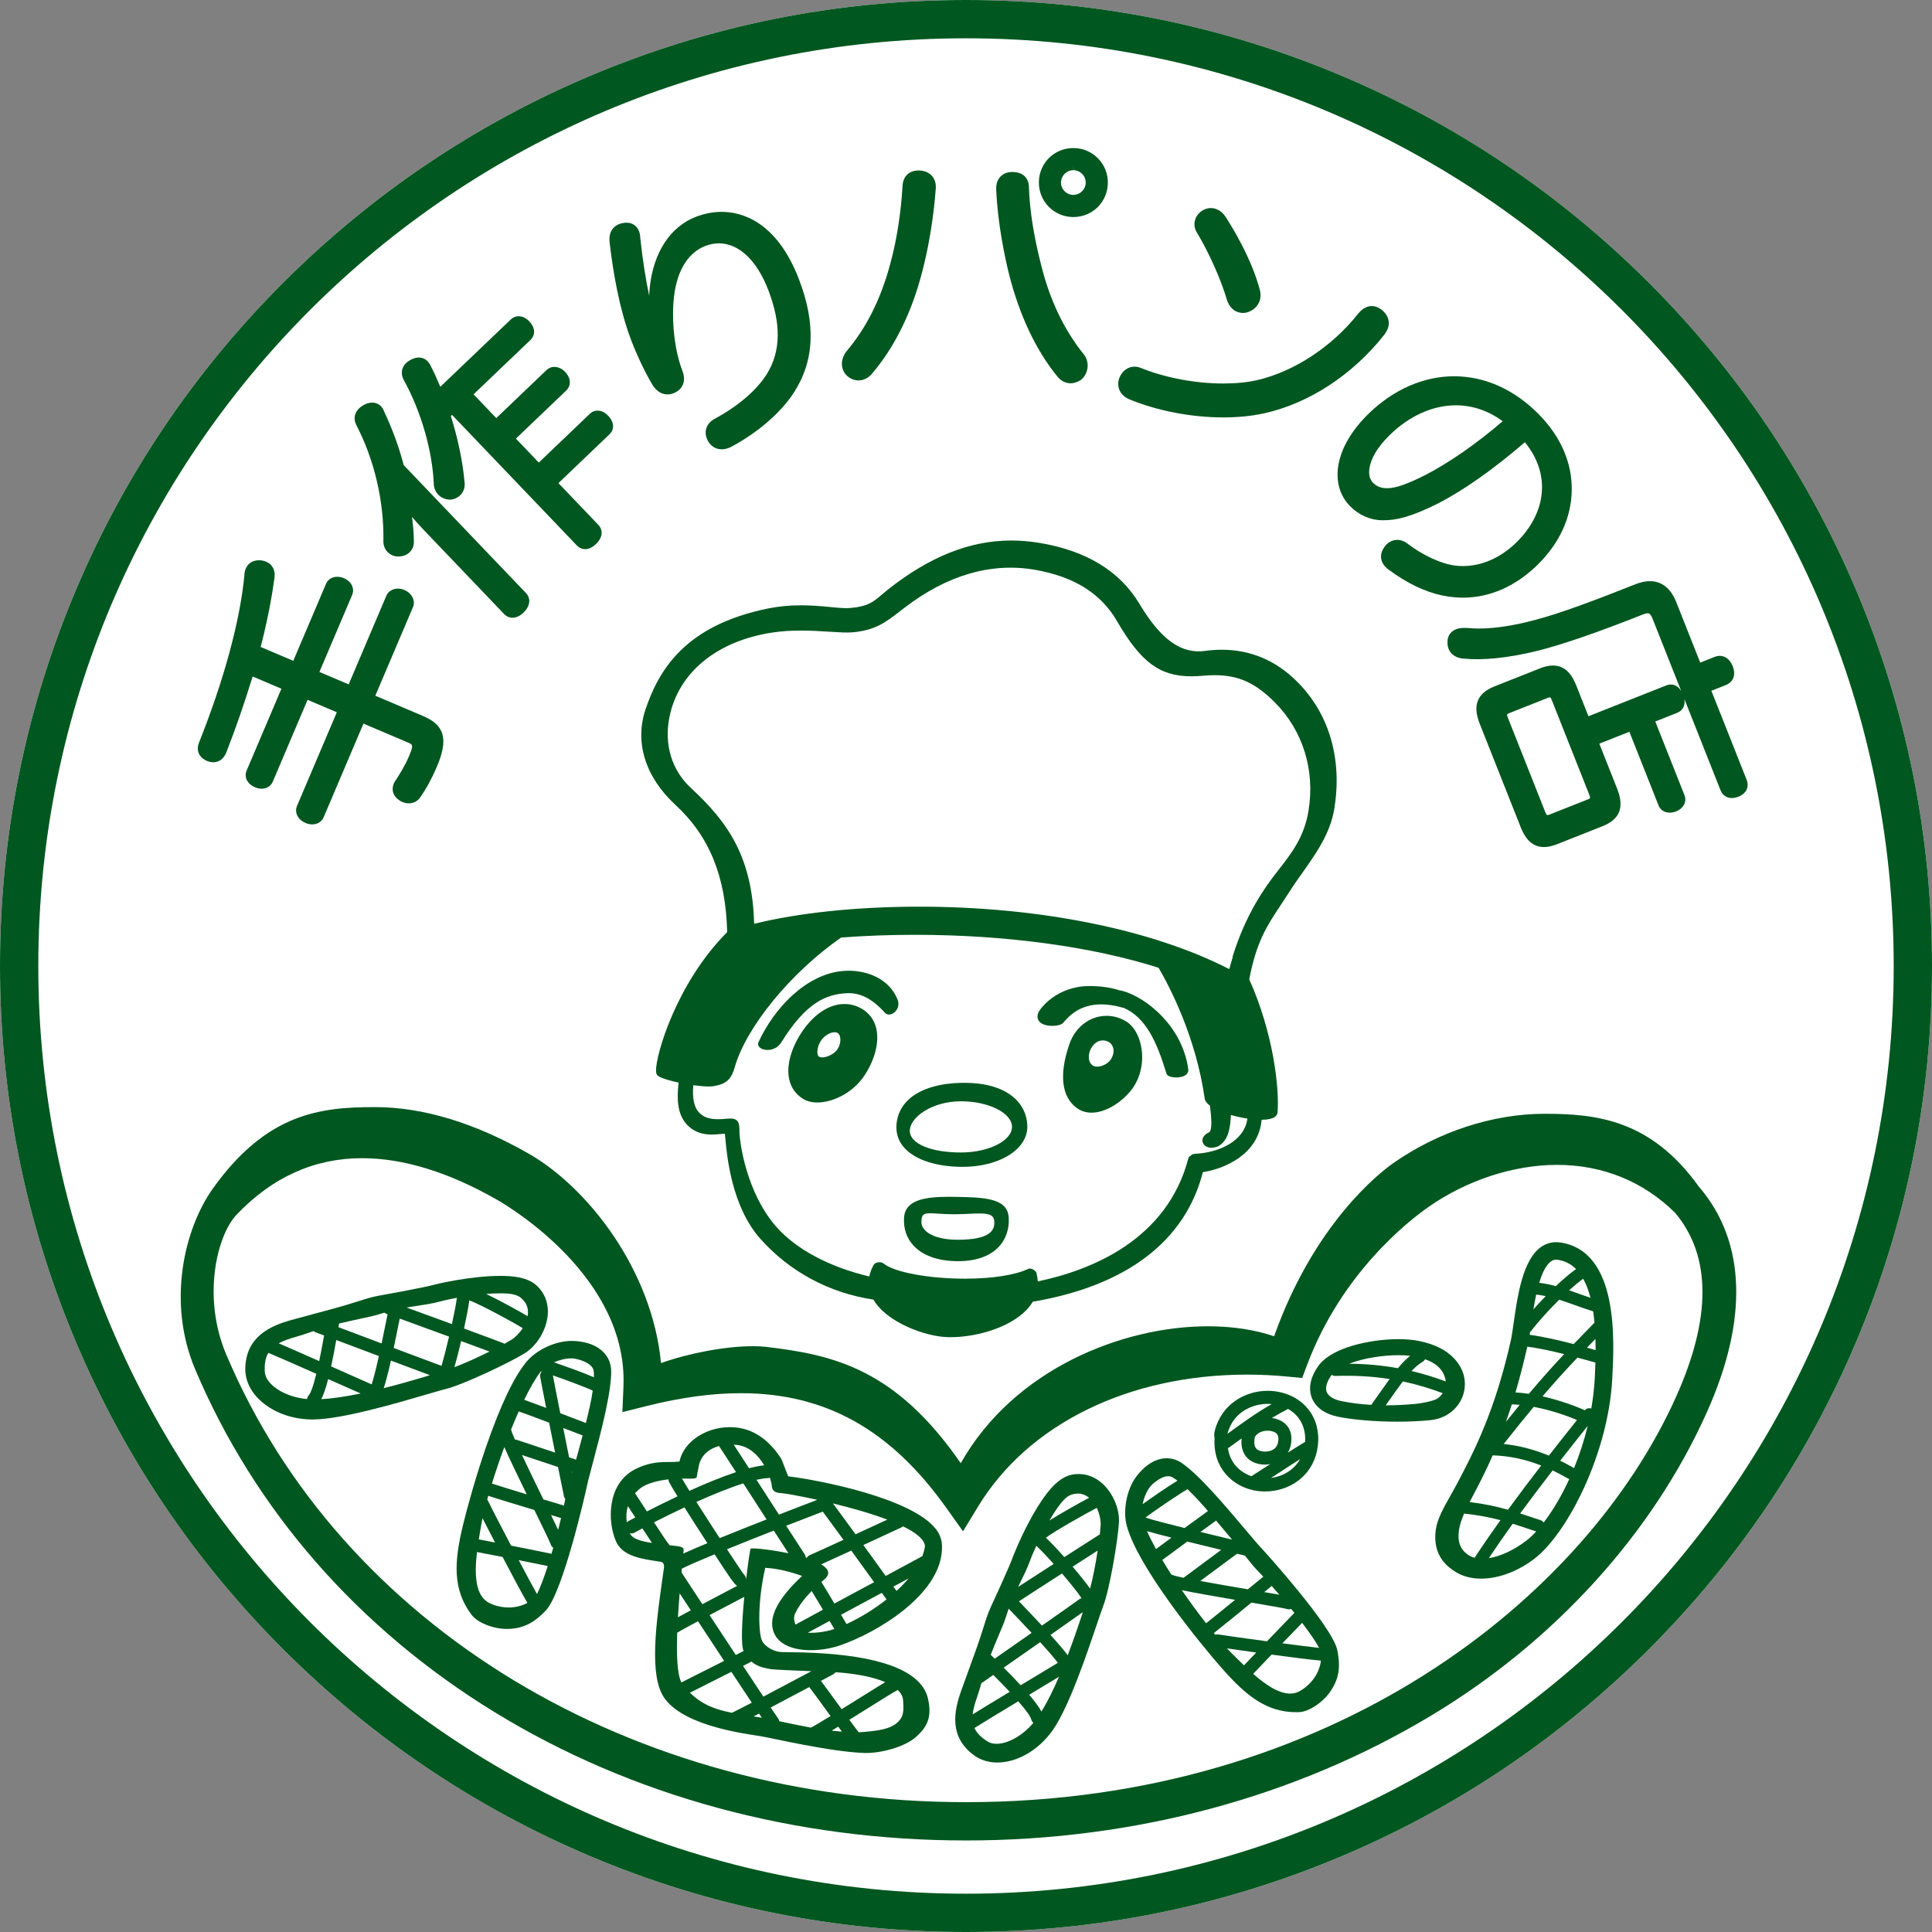 <?xml version="1.0" encoding="utf-8"?>
<!-- Generator: Adobe Illustrator 15.1.0, SVG Export Plug-In . SVG Version: 6.00 Build 0)  -->
<!DOCTYPE svg PUBLIC "-//W3C//DTD SVG 1.1//EN" "http://www.w3.org/Graphics/SVG/1.1/DTD/svg11.dtd">
<svg version="1.1" id="text" xmlns="http://www.w3.org/2000/svg" xmlns:xlink="http://www.w3.org/1999/xlink" x="0px" y="0px"
	 width="454px" height="454px" viewBox="0 0 454 454" enable-background="new 0 0 454 454" xml:space="preserve">
<rect x="0" y="0" width="454" height="454" fill="#808080" stroke="none"/>
<g>
	<path fill="#FFFFFF" d="M315.361,17.843C287.37,6.003,257.641,0,227,0c-30.641,0-60.37,6.003-88.361,17.843
		c-27.032,11.433-51.308,27.8-72.152,48.644c-20.845,20.844-37.211,45.12-48.645,72.152C6.003,166.63,0,196.359,0,227
		c0,30.641,6.003,60.37,17.842,88.361c11.434,27.031,27.8,51.308,48.645,72.152c20.844,20.844,45.12,37.209,72.152,48.644
		C166.63,447.997,196.359,454,227,454c30.641,0,60.37-6.003,88.361-17.843c27.031-11.435,51.308-27.8,72.151-48.644
		c20.845-20.846,37.21-45.121,48.645-72.152C447.997,287.37,454,257.641,454,227c0-30.641-6.003-60.37-17.843-88.361
		c-11.435-27.032-27.8-51.308-48.645-72.152C366.669,45.643,342.394,29.276,315.361,17.843z"/>
	<path fill="#00571F" d="M48.708,178.844c1.927,0.722,3.601,0.021,4.437-1.945l0.05-0.119c2.146-5.482,4.22-11.47,6.172-17.813
		l6.766,2.876l-8.172,19.222c-0.348,0.819-0.299,1.681,0.137,2.429c0.373,0.638,1.011,1.163,1.846,1.518
		c1.759,0.747,3.516,0.174,4.159-1.336l8.172-19.222l6.875,2.923l-9.349,21.991c-0.662,1.557,0.186,3.252,2.016,4.031
		c0.497,0.211,1.03,0.323,1.541,0.323c1.241,0,2.251-0.633,2.703-1.693l9.349-21.99l10.388,4.416
		c1.244,0.528,1.435,0.61,0.274,3.341c-0.958,2.252-2.34,4.437-3.1,5.567c-0.216,0.268-0.347,0.577-0.437,0.788
		c-0.635,1.496-0.13,2.989,1.319,3.916c0.257,0.206,0.519,0.317,0.716,0.401c1.615,0.688,3.324,0.208,4.17-1.094
		c1.5-2.148,2.752-4.453,3.943-7.254c2.714-6.385,1.813-9.705-3.216-11.843l-11.271-4.792l8.848-20.813
		c0.641-1.507-0.245-3.278-2.016-4.031c-0.502-0.213-1.017-0.321-1.53-0.321c-1.23,0-2.27,0.648-2.713,1.691l-8.848,20.813
		l-6.875-2.923l7.696-18.103c0.637-1.499-0.19-3.185-1.924-3.922c-1.778-0.757-3.584-0.183-4.218,1.312l-7.697,18.103l-7.659-3.256
		c1.513-5.909,2.603-11.403,3.24-16.329c0.247-1.698-0.49-3.087-1.972-3.717c-0.413-0.176-0.9-0.29-1.461-0.334l-0.171-0.002
		c-1.903,0-2.758,1.07-3.141,1.969c-0.216,0.509-0.319,1.014-0.324,1.583c-1.017,10.686-4.813,24.669-10.701,39.402
		C46.057,176.416,46.798,178.033,48.708,178.844z"/>
	<path fill="#00571F" d="M101.947,114.015c0.102,0.854,0.455,1.618,1.021,2.21c0.71,0.743,1.675,1.165,2.788,1.187
		c0.885-0.039,1.73-0.403,2.38-1.025c0.765-0.729,1.147-1.782,1.05-2.88c-0.405-4.807-1.523-10.237-3.238-15.745l0.278-0.266
		l29.334,30.69c0.539,0.563,1.208,0.861,1.935,0.861c0.862,0,1.726-0.408,2.567-1.212c0.692-0.661,1.13-1.398,1.268-2.13
		c0.163-0.864-0.091-1.699-0.715-2.352l-9.39-9.825l12-11.469c1.226-1.172,1.104-2.885-0.309-4.365
		c-1.352-1.413-3.121-1.589-4.302-0.459l-11.999,11.469l-5.383-5.631l11.814-11.292c1.235-1.181,1.129-2.953-0.263-4.409
		c-1.296-1.356-3.175-1.539-4.349-0.415L116.62,98.249l-5.339-5.585l13.341-12.751c0.853-0.815,0.942-1.694,0.867-2.289
		c-0.091-0.718-0.471-1.432-1.13-2.121c-1.357-1.42-3.132-1.577-4.348-0.415l-16.544,15.813c-0.832-1.996-1.589-3.644-2.357-5.128
		c-0.152-0.268-0.325-0.571-0.592-0.85c-1.028-1.075-2.553-1.231-4.189-0.272l-0.133,0.083c-0.241,0.151-0.49,0.307-0.721,0.528
		c-1.142,1.09-1.373,2.536-0.619,3.993C98.958,96.641,101.673,106.094,101.947,114.015z"/>
	<path fill="#00571F" d="M90.096,127.222c-0.021,0.899,0.329,1.815,0.936,2.45c0.686,0.718,1.568,1.097,2.551,1.097l0.141-0.002
		c1.049-0.038,1.874-0.357,2.523-0.977c0.674-0.645,1.039-1.593,1.003-2.572c-0.013-1.843-0.166-3.802-0.445-5.756
		c0.861,1.016,1.808,2.064,2.85,3.155l18.793,19.662c0.554,0.579,1.241,0.885,1.987,0.885c0.859,0,1.744-0.412,2.558-1.189
		c0.726-0.693,1.171-1.428,1.324-2.182c0.181-0.894-0.075-1.758-0.721-2.434l-28.728-30.056c-1.098-4.215-2.664-8.497-4.659-12.731
		c-0.134-0.387-0.371-0.775-0.658-1.075c-1.004-1.051-2.538-1.217-4.193-0.271c-0.299,0.19-0.638,0.405-0.944,0.698
		c-1.123,1.073-1.395,2.515-0.721,3.875C87.988,108.059,90.262,117.8,90.096,127.222z"/>
	<path fill="#00571F" d="M148.364,80.055c1.381,3.6,3.241,7.493,4.994,10.448c1.153,1.798,2.534,2.176,3.489,2.175
		c0.475,0,0.959-0.093,1.442-0.278l0.188-0.075c2.085-0.976,2.767-2.876,1.869-5.214c-1.687-4.397-2.488-10.55-2.089-16.061
		c0.479-6.877,3.149-11.588,7.518-13.265c1.042-0.4,2.103-0.603,3.152-0.603c4.706,0,8.943,4.009,11.625,10.998
		c3.043,7.928,2.942,14.353-0.308,19.641c-2.354,3.816-6.729,7.583-12.313,10.603c-1.816,0.971-2.541,2.769-1.846,4.581
		c0.082,0.215,0.207,0.54,0.396,0.807c0.683,1.123,1.821,1.767,3.122,1.767c0.522,0,1.054-0.102,1.578-0.303l0.538-0.215
		c6.251-3.332,11.619-7.94,14.729-12.646c4.924-7.478,5.349-16.241,1.299-26.791c-5.29-13.782-13.651-15.84-18.164-15.84
		c-2.002,0-4.03,0.389-6.026,1.155c-6.015,2.309-9.972,8.326-10.857,16.511c-0.071,0.658-0.118,1.341-0.143,2.055
		c-0.817-3.766-1.599-8.812-2.111-13.747c-0.022-0.51-0.12-1.001-0.28-1.418c-0.596-1.551-2.039-2.291-3.817-1.913
		c-0.325,0.031-0.59,0.132-0.848,0.231c-0.943,0.362-2.492,1.375-2.264,4.122C143.956,63.173,145.427,72.4,148.364,80.055z"/>
	<path fill="#00571F" d="M248.479,88.487c0.797,0.989,1.901,1.566,3.031,1.584h0.059c0.791,0,1.6-0.262,2.402-0.78l0.127-0.096
		c0.926-0.814,1.467-1.979,1.488-3.197c0.018-1.066-0.336-2.073-0.969-2.807c-4.59-5.707-7.938-12.731-9.951-20.887
		c-1.723-6.717-2.688-12.816-2.87-18.072c0.021-1.169-0.304-2.101-0.961-2.768c-0.665-0.675-1.626-1.028-2.858-1.048l-0.232-0.003
		c-2.145,0.048-3.609,1.532-3.645,3.694l-0.004,0.38c0.334,8.069,2.045,16.019,3.039,20.049
		C239.623,74.237,243.439,82.296,248.479,88.487z M251.566,89.004L251.566,89.004v0.004V89.004z"/>
	<path fill="#00571F" d="M252.096,51.001l0.137,0.001c4.47,0,8.026-3.503,8.099-7.974c0.036-2.172-0.771-4.224-2.274-5.775
		c-1.502-1.551-3.524-2.425-5.697-2.46l-0.135-0.001c-4.472,0-8.029,3.503-8.101,7.974c-0.035,2.172,0.772,4.223,2.274,5.774
		S249.924,50.966,252.096,51.001z M252.229,39.994v-1.059l0,0l0.045,1.059c1.602,0.026,2.883,1.35,2.856,2.951
		c-0.024,1.575-1.327,2.856-2.948,2.856c-0.002,0-0.002,0-0.002,0c-0.769-0.013-1.49-0.328-2.033-0.889s-0.836-1.293-0.822-2.061
		C249.35,41.276,250.652,39.994,252.229,39.994z"/>
	<path fill="#00571F" d="M201.655,89.392h0.062c1.23,0,2.412-0.599,3.218-1.613c5.27-6.162,9.33-14.391,11.737-23.787
		c1.566-5.861,2.744-13.053,3.233-19.794l0.003-0.191c0.037-2.279-1.448-3.827-3.819-3.943l-0.218-0.003
		c-2.248,0-3.663,1.365-3.785,3.649c-0.347,6.181-1.375,12.756-2.823,18.051c-2.175,8.301-5.641,15.273-10.342,20.776
		c-0.702,0.934-1.066,1.914-1.083,2.913c-0.018,1.083,0.434,2.154,1.208,2.864C199.777,88.983,200.728,89.377,201.655,89.392z
		 M201.717,88.322L201.717,88.322v0.005V88.322z"/>
	<path fill="#00571F" d="M265.236,93.771l0.16,0.072c6.528,2.697,14.574,4.244,22.074,4.244c3.432,0,6.641-0.32,9.54-0.952
		c10.563-2.324,20.866-9.051,28.317-18.518c0.228-0.334,0.483-0.714,0.684-1.147c0.732-1.597,0.3-3.296-1.224-4.598
		c-0.287-0.208-0.611-0.445-1.001-0.624c-0.469-0.215-0.951-0.324-1.436-0.324c-0.794,0-1.988,0.306-3.187,1.774
		c-6.113,7.732-14.954,13.567-23.644,15.608c-2.355,0.541-5.06,0.815-8.037,0.815c-6.566,0-13.649-1.336-19.426-3.664
		c-1.924-0.794-3.979,0.078-4.877,2.036l-0.162,0.365C262.291,90.854,263.184,92.829,265.236,93.771z"/>
	<path fill="#00571F" d="M288.32,70.47c0.544,1.666,1.503,2.404,2.213,2.73c0.492,0.226,1.012,0.34,1.544,0.34
		c0.517,0,1.022-0.107,1.499-0.317c1.035-0.447,1.841-1.206,2.27-2.138c0.397-0.87,0.475-1.866,0.219-2.893
		c-1.957-7.516-6.643-15.048-8.018-17.154c-0.514-0.834-1.167-1.437-1.939-1.792c-1.06-0.486-2.176-0.46-3.143,0.014
		c-0.838,0.375-1.564,1.093-1.945,1.921c-0.49,1.065-0.447,2.251,0.131,3.282C284.057,59.28,286.866,65.551,288.32,70.47z"/>
	<path fill="#00571F" d="M314.563,108.989c-0.748,3.878,0.189,7.396,2.643,9.906c2.107,2.157,4.829,3.348,7.646,3.354l0.271,0.002
		c2.921,0,6.2-0.664,12.725-3.909c6.033-3.083,13.098-8.059,20.479-14.42c6.017,7.293,5.264,16.452-2.04,23.588
		c-3.637,3.553-8.082,5.51-12.517,5.51c-0.639,0-1.276-0.042-1.895-0.123c-3.361-0.457-7.583-2.426-11.324-5.292
		c-1.532-1.084-3.387-0.97-4.684,0.295c-0.156,0.154-0.385,0.379-0.554,0.659c-1.154,1.576-1.039,3.336,0.313,4.719
		c0.139,0.143,0.367,0.377,0.679,0.573c4.271,3.176,8.511,5.219,12.598,6.072c1.629,0.344,3.273,0.518,4.889,0.518
		c6.29,0,12.328-2.651,17.462-7.666c5.173-5.055,7.97-11.096,8.088-17.47c0.12-6.434-2.512-12.593-7.608-17.81
		c-5.803-5.937-12.735-9.075-20.053-9.075c-7.142,0-14.274,3.127-20.087,8.805C317.756,100.972,315.326,105.039,314.563,108.989z
		 M326.05,114.725L326.05,114.725h-0.118c-1.371,0-2.453-0.424-3.306-1.297c-0.896-0.916-1.129-2.403-0.658-4.19
		c0.408-1.548,1.536-4.021,4.6-7.011c4.609-4.505,10.132-6.985,15.547-6.985c3.923,0,7.697,1.29,10.989,3.743
		c-5.998,5.19-12.78,9.903-18.345,12.729C330.837,113.712,327.921,114.725,326.05,114.725z"/>
	<path fill="#00571F" d="M347.557,147.698c-0.914,0-1.791-0.042-2.653-0.128c-1.154-0.064-2.024,0.008-2.71,0.28
		c-1.281,0.508-2.009,1.531-2.046,2.883c-0.015,0.536,0.007,1.116,0.249,1.728c0.521,1.315,1.761,2.151,3.389,2.292
		c4.739,0.467,10.513-0.122,17.23-1.753c5.955-1.472,14.166-4.294,25.104-8.626c0.434-0.172,0.789-0.259,1.056-0.259
		c0.246,0,0.656,0,1.182,1.326l6.711,16.94c-0.809-1.308-1.843-1.528-2.445-1.528c-0.35,0-0.706,0.071-1.063,0.212l-18.291,7.246
		l-2.837-7.163c-0.81-2.043-2.261-4.76-5.499-4.76c-0.919,0-1.917,0.219-3.052,0.668l-10.651,4.22
		c-2.132,0.844-3.438,1.991-3.992,3.504c-0.53,1.446-0.369,3.146,0.506,5.355l9.57,24.161c0.809,2.039,2.259,4.75,5.503,4.75
		c0.932,0,1.947-0.223,3.107-0.682l10.651-4.22c4.085-1.619,5.175-4.427,3.428-8.837l-4.182-10.555l7.064-2.799l6.869,17.339
		c0.586,1.479,2.326,2.081,4.102,1.379c0.811-0.321,1.438-0.833,1.812-1.481c0.416-0.72,0.479-1.541,0.174-2.309l-6.869-17.339
		l5.142-2.036c1.104-0.438,2.029-1.524,1.67-3.318l8.485,21.42c0.686,1.732,2.302,2.368,4.257,1.594
		c1.856-0.737,2.581-2.28,1.89-4.028l-8.261-20.85l3.414-1.353c1.397-0.554,2.549-2.016,1.583-4.457
		c-0.781-1.974-2.479-2.851-4.205-2.164l-3.415,1.352l-5.644-14.245c-1.602-4.042-4.249-4.891-6.188-4.891
		c-1.036,0-2.166,0.24-3.36,0.712c-8.62,3.415-17.443,6.795-23.6,8.394C355.722,147.016,351.286,147.698,347.557,147.698z
		 M373.409,186.612c0.291,0.736,0.244,0.919,0.239,0.936c-0.001,0.001-0.083,0.128-0.53,0.305l-8.927,3.537
		c-0.325,0.129-0.5,0.148-0.576,0.148c-0.18,0-0.396-0.452-0.545-0.831l-8.699-21.958c-0.362-0.915-0.307-0.937,0.375-1.207
		l8.926-3.536c0.318-0.126,0.486-0.145,0.56-0.145l0.042,0.002c0.017,0.009,0.167,0.106,0.437,0.789L373.409,186.612z"/>
	<path fill="#00571F" d="M128.7,309.132c0.269-2.757-0.656-5.263-2.604-7.057c-1.56-1.438-4.073-2.173-7.683-2.248
		c-0.261-0.007-0.531-0.009-0.801-0.009c-7.198,0-15.186,1.976-15.261,1.996c-1.524,0.435-4.175,0.944-7.531,1.592
		c-1.149,0.221-2.239,0.416-3.201,0.589c-2.045,0.366-3.661,0.657-4.837,0.993c-0.591,0.168-1.366,0.412-2.265,0.693
		c-1.732,0.547-3.888,1.226-6.399,1.898c-3.743,1.001-7.297,1.954-9.649,2.607c-4.959,1.373-10.671,3.905-10.828,11.361
		c-0.065,3.115,1.529,6.09,4.491,8.373c2.928,2.26,6.796,3.551,10.89,3.637c0.157,0.002,0.315,0.006,0.473,0.006
		c0.044,0,0.089,0,0.134-0.002c6.737-0.063,19.344-3.754,26.876-5.959c1.855-0.543,3.457-1.013,4.249-1.205
		c4.008-0.979,14.772-6.076,18.511-8.367C126.127,316.273,128.363,312.613,128.7,309.132z M63.058,317.895
		c2.005,0.838,6.565,2.849,11.275,4.936c-0.802,3.27-1.389,4.607-1.796,5.07c-0.22,0.25-0.337,0.554-0.363,0.863
		c-5.599-0.504-9.788-3.595-9.951-6.371C62.109,320.459,62.393,319.018,63.058,317.895z M73.683,312.796
		c0.138,0.12,0.297,0.22,0.479,0.284c0.285,0.102,0.99,0.363,1.994,0.738c-0.417,2.371-0.801,4.363-1.15,6.026
		c-3.711-1.644-7.272-3.215-9.518-4.179c1.094-0.604,2.454-1.079,4.075-1.527c1.048-0.291,2.162-0.673,3.341-1.078
		C73.154,312.977,73.42,312.885,73.683,312.796z M103.756,320.964c-2.323-0.854-6.722-2.503-11.238-4.2
		c0.427-1.998,0.897-4.306,1.413-6.908c2.893,1.049,7.348,2.679,11.592,4.237C104.908,316.702,104.258,319.232,103.756,320.964z
		 M95.549,307.252c0.522-0.083,1.055-0.166,1.584-0.247c2.273-0.351,4.624-0.712,5.911-1.079c0.859-0.244,2.412-0.604,4.315-0.949
		c-0.183,1.443-0.624,3.711-1.164,6.17C102.345,309.73,98.363,308.273,95.549,307.252z M89.618,308.676
		c0.227-0.07,0.477-0.146,0.722-0.22c0.148,0.131,0.324,0.235,0.523,0.301c0.052,0.017,0.125,0.042,0.214,0.073
		c-0.524,2.654-0.989,4.928-1.4,6.865c-1.193-0.448-2.366-0.891-3.479-1.31c-2.472-0.93-4.786-1.801-6.664-2.506
		c0.03-0.178,0.059-0.345,0.089-0.526l0.056-0.334c1.78-0.438,3.626-0.836,5.179-1.17c1.522-0.326,2.836-0.607,3.58-0.82
		C88.796,308.929,89.195,308.807,89.618,308.676z M80.784,322.41c-0.962-0.428-1.961-0.871-2.971-1.319
		c0.383-1.77,0.781-3.823,1.203-6.2c1.772,0.666,3.883,1.461,6.125,2.305c1.382,0.521,2.667,1.003,3.891,1.464
		c-0.785,3.51-1.327,5.534-1.701,6.655C85.594,324.547,83.284,323.521,80.784,322.41z M77.117,324.064
		c0.832,0.369,1.653,0.733,2.45,1.088c1.894,0.841,3.677,1.633,5.193,2.305c-3.204,0.663-6.42,1.175-9.263,1.33
		C76.032,327.749,76.563,326.214,77.117,324.064z M91.868,319.725c4.063,1.525,7.069,2.651,9.147,3.424
		c-0.549,0.182-1.109,0.358-1.663,0.521c-2.289,0.67-5.571,1.629-9.185,2.54C90.644,324.789,91.199,322.672,91.868,319.725z
		 M108.363,315.139c2.659,0.979,5.05,1.863,6.667,2.467c-2.769,1.377-5.88,2.787-8.242,3.664
		C107.268,319.582,107.827,317.402,108.363,315.139z M118.234,315.611c-0.585-0.239-4.526-1.701-9.197-3.422
		c0.556-2.527,1.023-4.928,1.255-6.621c2.694,0.982,11.218,5.654,12.183,6.328c0.119,0.082,0.247,0.141,0.376,0.185
		c-0.799,1.237-1.838,2.239-2.659,2.742c-0.462,0.284-1.028,0.608-1.659,0.956C118.442,315.714,118.343,315.656,118.234,315.611z
		 M114.252,304.063c1.142-0.09,2.285-0.144,3.387-0.144c0.23,0,0.46,0.002,0.686,0.007c3.068,0.063,3.878,0.852,4.313,1.273
		c0.037,0.035,0.071,0.068,0.105,0.101c1.008,0.927,1.445,2.152,1.3,3.644c-0.012,0.119-0.046,0.236-0.066,0.354
		C122.686,308.475,117.858,305.811,114.252,304.063z"/>
	<path fill="#00571F" d="M134.528,315.105c-0.071-0.002-0.142-0.002-0.213-0.002c-3.793,0-8.259,2.073-10.618,4.932
		c-2.931,3.549-6.089,10.176-9.387,19.699c-2.486,7.179-4.544,14.615-5.552,18.802c-2.049,8.526-2.419,15.003,2.059,20.928
		c1.493,1.976,5.236,3.257,7.847,3.31c0.118,0.002,0.235,0.004,0.352,0.004c3.673,0,6.356-1.26,9.26-4.35
		c4.081-4.34,9.437-28.242,9.479-28.472c0.238-1.258,0.865-3.626,1.591-6.368l0.021-0.074c1.827-6.895,4.331-16.336,4.251-21.354
		C143.553,317.99,139.985,315.221,134.528,315.105z M113.388,356.771c0.785,1.533,1.82,3.541,2.944,5.703
		c-1.529-0.298-2.876-0.555-3.825-0.73c0.133-0.83,0.272-1.633,0.402-2.385c0.067-0.39,0.132-0.766,0.193-1.125
		C113.178,357.79,113.276,357.295,113.388,356.771z M118.107,365.874c2.336,4.454,4.697,8.877,5.824,10.789
		c-1.231,0.677-2.759,1.079-4.39,1.079c-1.525,0-3.075-0.352-4.48-1.016c-3.477-1.646-3.575-6.934-2.973-12.011
		C113.484,364.977,115.71,365.404,118.107,365.874z M126.172,374.563c-0.902-1.598-2.524-4.621-4.281-7.942
		c2.947,0.584,5.626,1.122,6.822,1.375c-0.852,2.644-1.694,4.918-2.416,6.366C126.263,374.432,126.211,374.493,126.172,374.563z
		 M120.097,363.21c-2.458-4.688-4.783-9.201-5.408-10.521c-0.054-0.113-0.125-0.215-0.202-0.309
		c0.081-0.291,0.165-0.587,0.251-0.887c1.894,0.636,6.626,2.07,10.831,3.34c1.831,3.746,3.638,7.451,3.819,8.005
		c0.093,0.375,0.327,0.67,0.624,0.87c-0.136,0.475-0.272,0.941-0.41,1.407C128.222,364.822,124.105,363.998,120.097,363.21z
		 M127.149,322.229c0.044,0.03,0.088,0.063,0.136,0.09c-0.28,0.326-0.423,0.766-0.346,1.223c0.143,0.846,0.7,3.709,1.411,7.301
		c-2.028-0.763-3.92-1.464-5.171-1.906c1.376-2.814,2.685-5.076,3.797-6.519C127.024,322.354,127.095,322.29,127.149,322.229z
		 M129.037,334.307c0.461,2.315,0.948,4.746,1.408,7.037c-1.321-0.439-2.923-0.974-4.907-1.632c-1.846-0.612-3.403-1.13-4.11-1.369
		c-0.144-0.049-0.289-0.067-0.433-0.071c-0.474-1.084-0.79-1.879-0.852-2.201c-0.01-0.055-0.029-0.104-0.044-0.157
		c0.6-1.49,1.204-2.911,1.803-4.247C123.395,332.188,126.216,333.24,129.037,334.307z M123.774,351.158
		c-3.406-1.032-6.782-2.066-8.176-2.54c0.85-2.738,1.845-5.679,2.91-8.568C119.663,342.663,121.501,346.491,123.774,351.158z
		 M129.482,356.016c0.973,0.293,1.811,0.547,2.362,0.715c-0.217,0.904-0.446,1.826-0.686,2.758
		C130.748,358.622,130.203,357.494,129.482,356.016z M128.7,352.646c-0.325-0.099-0.665-0.201-1.011-0.306
		c-1.519-3.106-3.479-7.127-5.028-10.423c0.583,0.193,1.237,0.411,1.931,0.643c1.892,0.627,4.439,1.474,6.534,2.174
		c0.76,3.77,1.338,6.615,1.412,6.935c0.052,0.226,0.164,0.414,0.298,0.584c-0.101,0.5-0.207,1.015-0.322,1.546
		C131.735,353.561,130.498,353.188,128.7,352.646z M134.413,345.85c0.042,0.015,0.075,0.025,0.112,0.039
		c-0.008,0.025-0.015,0.053-0.023,0.077c-0.013,0.046-0.026,0.089-0.039,0.134C134.446,346.016,134.43,345.934,134.413,345.85z
		 M135.363,343.011c-0.379-0.135-0.91-0.317-1.635-0.563c-0.437-2.175-0.914-4.554-1.379-6.886c2.133,0.813,3.896,1.492,4.561,1.752
		c-0.155,0.578-0.31,1.154-0.462,1.723c-0.199,0.736-0.393,1.457-0.578,2.154C135.729,341.721,135.553,342.348,135.363,343.011z
		 M131.658,332.091c-0.838-4.218-1.534-7.768-1.732-8.887c3.327,1.147,8.294,3.03,9.364,3.581c-0.337,2.318-0.938,4.951-1.615,7.607
		C136.613,333.982,134.251,333.075,131.658,332.091z M130.175,320.141c1.255-0.558,2.691-0.938,4.1-0.938
		c0.055,0,0.111,0.001,0.166,0.002c1.154,0.026,4.876,0.987,5.08,3.024c0.043,0.437,0.056,0.912,0.048,1.412
		C137.044,322.539,132.644,320.98,130.175,320.141z"/>
	<path fill="#00571F" d="M144.75,362.193c1.551,3.558,6.082,4.166,10.415,4.789c0.519,0.074,0.992,0.451,0.863,1.399
		c-1.476,10.571-3.591,23.515-0.517,29.615c3.667,7.282,18.709,9.299,23.227,9.993c2.213,0.34,16.555,3.73,24.527,3.947
		c3.282,0.088,9.17-1.244,12.013-3.795c2.517-2.261,3.819-4.535,2.777-9.016c-1.377-5.927-9.579-9.584-24.575-10.59
		c-3.673-0.246-6.842-0.276-8.545-0.289l-0.576-0.006c-0.302-0.004-0.59-0.014-0.867-0.033c-2.393-0.189-4.257-1.913-4.511-2.887
		c-0.564-1.191-1.192-7.939,0.84-16.9c3.162,0.178,6.162,1.023,8.669,1.907c-5.669,5.321-7.889,9.577-6.774,12.954
		c0.856,2.604,3.548,4.186,7.579,4.456c0.002-0.001,0.002-0.001,0.002-0.001c2.615,0.176,5.561-0.221,8.085-1.084
		c8.833-3.026,23.328-11.822,23.951-22.276c0.072-1.212,0.16-3.038-1.398-5.049c-5.696-7.343-27.753-11.584-34.718-12.401
		c-0.356-0.885-0.888-2.226-1.478-3.795l-0.195-0.39c-3.677-5.698-7.943-7.08-10.867-7.326c-6.222-0.522-12.029,3.178-12.994,8.032
		c-0.162,0.017-0.328,0.033-0.483,0.048c-2.374,0.226-5.719-0.474-10.124,1.858C142.684,348.746,142.684,357.46,144.75,362.193z
		 M148.952,356.075c0.117,0.181,0.22,0.339,0.333,0.512c-1.027,0.543-1.631,0.872-1.667,0.894c-0.126,0.069-0.233,0.16-0.331,0.258
		c-0.163-1.19-0.126-2.51,0.263-3.816C147.957,354.543,148.436,355.279,148.952,356.075z M148.008,360.305
		c-0.001-0.002-0.001-0.004-0.002-0.006c0.117,0.028,0.238,0.047,0.359,0.047c0.252,0,0.508-0.063,0.744-0.193
		c0.46-0.258,1.091-0.601,1.846-1c0.973,1.488,1.703,2.596,2.252,3.416C150.716,362.189,148.638,361.689,148.008,360.305z
		 M165.374,361.309c0.299,0.461,0.581,0.897,0.856,1.322c-2.223,0.924-4.181,1.762-5.66,2.438c0.027-0.283,0.055-0.567,0.083-0.846
		c0.003-0.84-1.215-0.875-3.328-1.101c-0.071-0.124-0.144-0.249-0.251-0.353c-0.377-0.453-1.877-2.723-3.391-5.039
		c2.048-1.047,4.52-2.271,7.156-3.506C162.604,357.021,164.508,359.971,165.374,361.309z M163.643,352.936
		c3.781-1.699,7.69-3.301,11.025-4.354c1.782,2.756,3.701,5.729,5.471,8.469c-3.62,1.42-7.51,2.963-11.021,4.395
		C167.279,358.619,165.3,355.551,163.643,352.936z M160.115,395.359c-0.977-1.969-1.168-6.401-0.981-11.713
		c0.118-0.043,0.234-0.09,0.343-0.164c0.47-0.315,2.308-1.315,4.545-2.508c1.921,2.92,4.053,6.159,6.137,9.317
		C166.743,392.025,162.471,394.188,160.115,395.359z M159.711,374.412c0.751,1.145,1.638,2.495,2.623,3.994
		c-1.217,0.648-2.242,1.203-3.027,1.64C159.416,378.205,159.555,376.311,159.711,374.412z M166.737,379.535
		c1.421-0.75,2.853-1.502,4.094-2.154c1.939-1.02,3.227-1.695,4.069-2.145c-0.532,5.548-0.843,11.328-0.162,12.729
		c-0.418,0.215-1.052,0.536-1.833,0.934C170.827,385.747,168.682,382.49,166.737,379.535z M169.408,374.672
		c-1.558,0.818-3.023,1.589-4.36,2.295c-2.301-3.5-4.123-6.275-4.903-7.469c0.027-0.294,0.055-0.587,0.083-0.877
		c1.326-0.691,4.166-1.921,7.696-3.378c3.78,5.821,4.684,7.108,5.308,7.414C172.227,373.191,170.81,373.936,169.408,374.672z
		 M162.133,397.771c2.529-1.264,6.546-3.297,9.723-4.908c1.758,2.66,3.416,5.162,4.806,7.251c-2.14,1.114-3.849,1.989-4.666,2.377
		C168.097,401.721,165.018,400.598,162.133,397.771z M177.088,403.339c0.41-0.212,0.84-0.437,1.284-0.667
		c0.234,0.35,0.452,0.674,0.654,0.973C178.358,403.535,177.715,403.436,177.088,403.339z M197.266,400.938
		c-1.59-2.194-3.221-4.444-4.356-5.949c1.744-0.932,2.884-1.541,2.933-1.567c0.217-0.116,0.389-0.28,0.521-0.469
		c5.162,0.358,9.032,1.198,11.654,2.337c-1.291,0.773-3.326,2.044-6.155,3.813c-1.31,0.819-2.713,1.696-4.082,2.547
		C197.607,401.407,197.434,401.169,197.266,400.938z M190.173,396.445c1.097,1.434,2.875,3.887,4.615,6.287
		c0.133,0.184,0.256,0.353,0.382,0.526c-2.012,1.233-3.718,2.253-4.61,2.716c-2.389-0.438-5.177-1.025-7.423-1.502
		c-0.047-0.234-0.129-0.463-0.286-0.66c-0.164-0.209-0.798-1.138-1.755-2.565C184.126,399.656,187.446,397.896,190.173,396.445z
		 M196.976,405.742c0.318,0.436,0.604,0.826,0.863,1.179c-0.696-0.062-1.49-0.142-2.403-0.239
		C195.925,406.386,196.44,406.07,196.976,405.742z M211.178,404.482c-1.517,1.604-3.844,2.041-6.676,2.363
		c-1.035,0.117-1.869,0.195-2.724,0.225c-0.471-0.6-1.28-1.692-2.192-2.941c1.29-0.802,2.616-1.632,3.899-2.434
		c3.131-1.959,6.681-4.178,7.285-4.463c0.068-0.031,0.128-0.072,0.189-0.112c0.772,0.746,1.194,1.55,1.256,2.385
		C212.421,402.254,212.264,403.334,211.178,404.482z M181.391,392.258c0.716,0.102,5.569,0.322,9.284,0.453
		c-3.242,1.729-7.563,4.021-11.287,5.977c-1.362-2.045-3.014-4.539-4.785-7.22c1.024-0.521,1.748-0.89,1.991-1.014
		C177.657,391.4,179.045,391.934,181.391,392.258z M176.392,363.936c-0.132,0.16-0.604,3.281-1.061,7.238
		c-0.011-0.279-0.075-0.561-0.192-0.787c-0.106-0.205-0.251-0.373-0.421-0.504c-0.587-0.828-2.075-3.059-3.891-5.826
		c3.505-1.424,7.39-2.965,11.007-4.384c1.486,2.302,2.641,4.089,3.44,5.322C181.016,364.12,176.614,363.664,176.392,363.936z
		 M193.344,355.214c0.994,1.327,2.618,3.541,4.865,6.632c-3.806,1.746-7.191,3.29-7.896,3.586c-0.32,0.135-0.566,0.368-0.728,0.647
		c-0.077-0.024-0.156-0.048-0.235-0.072c-0.018-0.269-0.101-0.536-0.266-0.772c-0.188-0.27-2.048-3.146-4.342-6.698
		C188.377,357.117,191.507,355.913,193.344,355.214z M195.724,353.287c4.226,1.025,8.877,2.326,12.787,3.809
		c-1.812,0.842-4.6,2.129-7.466,3.446C198.895,357.584,196.921,354.885,195.724,353.287z M207.772,375.07l0.561,0.777
		c-3.035,2.396-6.402,4.412-9.405,5.789c-0.34-0.578-0.784-1.332-1.291-2.188c2.197-1.183,4.546-2.445,6.803-3.658
		c0.97-0.521,1.891-1.017,2.775-1.491C207.403,374.559,207.582,374.807,207.772,375.07z M202.992,373.096
		c-2.401,1.289-4.758,2.557-6.915,3.717c-1.165-1.959-2.339-3.918-3.062-5.08c0.295-0.254,0.532-0.45,0.672-0.566
		c1.819-1.514,0.647-2.714-0.716-3.564c1.621-0.73,4.262-1.938,7.071-3.228c1.559,2.149,3.351,4.628,5.367,7.422
		C204.601,372.23,203.79,372.666,202.992,373.096z M186.876,379.08c0.937-1.951,2.471-3.788,3.863-5.214
		c0.655,1.069,1.607,2.659,2.641,4.397c-3.005,1.62-5.346,2.891-6.433,3.496C186.546,380.914,186.472,379.922,186.876,379.08z
		 M189.82,383.673c1.264-0.69,3.056-1.659,5.121-2.772c0.382,0.646,0.757,1.283,1.118,1.896l0,0
		C194.136,383.455,191.828,383.77,189.82,383.673z M210.672,373.859l-0.417-0.578c-0.101-0.141-0.208-0.289-0.32-0.444
		c1.328-0.715,2.524-1.358,3.578-1.927C212.659,371.926,211.702,372.913,210.672,373.859z M216.71,361.83
		c0.684,0.885,0.674,1.452,0.611,1.804c-0.121,0.683-0.322,1.365-0.582,2.046c-1.371,0.756-4.781,2.594-8.609,4.653
		c-1.508-2.09-3.381-4.685-5.251-7.265c4.333-1.994,8.365-3.861,8.961-4.151c0.135-0.065,0.25-0.153,0.356-0.249
		C214.254,359.672,215.859,360.734,216.71,361.83z M183.658,350.876c0.577,0.019,3.969,0.589,8.389,1.562
		c-1.749,0.668-5.07,1.944-8.999,3.477c-0.069-0.107-0.138-0.214-0.208-0.321c-1.634-2.53-3.401-5.268-5.077-7.858
		c1.016-0.228,1.935-0.371,2.715-0.4c0.155-0.006,0.3-0.042,0.439-0.09c0.269,0.797,0.416,1.456,0.434,1.818
		C181.405,350.15,181.936,350.824,183.658,350.876z M179.582,344.333c-1.057,0.106-2.262,0.349-3.571,0.688
		c-1.382-2.135-2.63-4.059-3.59-5.528C175.824,339.533,178.155,341.917,179.582,344.333z M163.718,347.111
		c0.071-0.262,0.115-0.764,0.498-2.652c0.515-2.546,2.467-4.036,4.751-4.657c0.902,1.373,2.325,3.563,3.99,6.134
		c-3.451,1.146-7.305,2.746-10.949,4.396c-0.763-1.229-1.369-2.23-1.743-2.891C162.081,347.452,163.587,347.594,163.718,347.111z
		 M150.296,349.863c1.663-1.362,4.536-1.967,6.781-2.233c0.006,0.218,0.054,0.435,0.158,0.642c0.302,0.603,1.046,1.848,1.977,3.354
		c-2.731,1.288-5.224,2.533-7.199,3.544c-0.171-0.265-0.338-0.521-0.495-0.761c-0.974-1.499-1.817-2.797-2.289-3.504
		C149.545,350.545,149.892,350.193,150.296,349.863z"/>
	<path fill="#00571F" d="M340.936,351.284c-1.621,2.872-3.154,5.584-3.521,8.05c-0.967,6.518,3.135,9.1,4.679,10.072
		c1.616,1.019,3.672,1.558,5.944,1.558c3.667,0,7.686-1.349,11.313-3.797c0.389-0.263,0.776-0.541,1.155-0.83
		c7.926-6.06,17.411-24.89,18.349-42.228c0.486-9.002,1.627-30.088-12.192-32.137c-1.612-0.24-3.113,0.098-4.437,0.99
		c-4.41,2.977-5.637,11.617-6.531,17.928c-0.221,1.547-0.427,3.008-0.637,3.959c-3.728,16.739-8.716,26.271-12.363,33.239
		C342.118,349.189,341.518,350.255,340.936,351.284z M359.537,313.039c0.071-0.063,0.14-0.127,0.199-0.204
		c1.699-2.212,4.179-4.964,6.658-7.416c1.245,0.394,2.479,0.837,3.696,1.274c1.402,0.506,2.838,1.017,4.283,1.453
		c0.131,0.867,0.234,1.759,0.316,2.664c-1.793,1.832-3.4,3.481-4.897,5.043c-3.31-0.869-6.928-1.715-10.35-2.19
		C359.476,313.461,359.506,313.25,359.537,313.039z M365.603,302.229c-1.272-0.348-2.57-0.623-3.898-0.787
		c0.699-2.319,1.606-4.25,2.823-5.071c0.365-0.246,0.729-0.361,1.145-0.361c0.123,0,0.254,0.011,0.389,0.03
		c1.736,0.257,3.146,1.025,4.291,2.174C368.93,299.229,367.283,300.639,365.603,302.229z M372.034,300.492
		c0.726,1.298,1.286,2.814,1.71,4.482c-0.883-0.298-1.775-0.615-2.692-0.945c-0.768-0.276-1.542-0.555-2.321-0.821
		C369.924,302.127,371.055,301.189,372.034,300.492z M363.229,304.575c-1.003,1.028-1.979,2.081-2.896,3.116
		c0.188-1.143,0.405-2.32,0.659-3.479C361.741,304.292,362.486,304.418,363.229,304.575z M374.953,317.262l-0.407-0.113
		c-0.521-0.146-1.073-0.299-1.63-0.453c0.642-0.664,1.308-1.351,2-2.061C374.941,315.51,374.954,316.387,374.953,317.262z
		 M369.886,344.988c-1.092-0.637-2.177-1.201-3.26-1.732c2.339-2.996,4.541-5.768,6.465-8.177
		C372.247,338.588,371.142,341.921,369.886,344.988z M349.863,366.148c1.77-2.664,3.658-5.379,5.605-8.086
		c1.288,0.399,2.584,0.832,3.958,1.291l1.568,0.521c-0.799,0.868-1.576,1.595-2.313,2.155
		C355.776,364.259,352.596,365.723,349.863,366.148z M362.027,357.232l-1.702-0.566c-1.054-0.352-2.078-0.693-3.102-1.021
		c2.545-3.476,5.137-6.889,7.623-10.102c1.205,0.57,2.414,1.191,3.635,1.904c0.092,0.054,0.188,0.088,0.284,0.119
		c-1.865,4.063-3.97,7.551-6.019,10.213C362.579,357.533,362.334,357.334,362.027,357.232z M363.968,342.057
		c-3.544-1.464-7.063-2.375-10.619-2.729c2.703-3.418,4.986-6.247,7.056-8.734c4.398,0.825,8.247,2.282,10.176,3.093
		C368.603,336.161,366.354,338.994,363.968,342.057z M372.423,331.395c-0.009-0.004-0.017-0.011-0.025-0.015
		c-1.498-0.659-5.313-2.216-9.926-3.246c2.818-3.307,5.347-6.09,8.214-9.11c1.083,0.295,2.134,0.584,3.1,0.854l1.122,0.313
		c-0.036,1.263-0.091,2.504-0.155,3.701c-0.13,2.407-0.414,4.779-0.817,7.099C373.403,330.811,372.808,330.954,372.423,331.395z
		 M367.563,318.202c-2.817,3.001-5.37,5.854-8.296,9.332c-1.031-0.151-2.085-0.267-3.145-0.329c0.958-3.234,1.892-6.811,2.786-10.76
		C361.722,316.829,364.719,317.486,367.563,318.202z M357.113,330.126c-1.017,1.235-2.088,2.558-3.235,3.988
		c0.463-1.304,0.924-2.673,1.381-4.106C355.879,330.027,356.497,330.066,357.113,330.126z M362.166,344.379
		c-2.557,3.313-5.214,6.828-7.813,10.396c-2.677-0.756-5.518-1.385-9-1.807c0.391-0.765,0.812-1.568,1.266-2.436l0.292-0.557
		c1.238-2.365,2.537-4.98,3.853-7.981C354.582,342.104,358.355,342.893,362.166,344.379z M352.585,357.227
		c-2.104,2.945-4.146,5.899-6.024,8.775c-0.015,0.021-0.022,0.047-0.035,0.07c-0.488-0.131-0.936-0.316-1.328-0.564
		c-2.02-1.273-2.766-3.173-2.349-5.979c0.179-1.206,0.604-2.463,1.21-3.854C347.384,356.025,350.066,356.559,352.585,357.227z"/>
	<path fill="#00571F" d="M314.331,332.898c3.481,0.729,8.861,1.182,14.039,1.182c2.717,0,5.315-0.119,7.727-0.354
		c1.712-0.166,3.314-0.761,4.637-1.72c2.725-1.979,4.019-5.334,3.295-8.549c-0.446-1.99-2.396-6.791-10.837-8.39
		c-1.331-0.25-2.874-0.379-4.589-0.379c-5.402,0-12.68,1.326-16.757,4.289c-0.911,0.66-1.642,1.393-2.173,2.176
		c-2.264,3.334-2.008,5.846-1.394,7.365C309.164,330.712,311.313,332.268,314.331,332.898z M331.69,322.172
		c0.858-0.906,1.702-1.611,2.679-2.212c0.226-0.14,0.395-0.333,0.509-0.552c2.703,0.949,4.29,2.505,4.79,4.734
		c0.037,0.164,0.055,0.326,0.072,0.489C337.07,323.63,334.397,322.809,331.69,322.172z M339.025,327.386
		c-0.316,0.459-0.723,0.886-1.23,1.255c-0.746,0.541-3.758,1.12-4.883,1.23c-2.519,0.243-4.95,0.367-7.232,0.367
		c-0.018,0-0.032-0.002-0.051-0.002c0.254-0.359,0.518-0.731,0.754-1.067c1.296-1.839,2.34-3.319,3.27-4.544
		C332.816,325.288,335.923,326.205,339.025,327.386z M328.496,321.512c-3.7-0.668-7.492-1.02-11.466-1.051
		c3.491-1.368,8.082-2.006,11.596-2.006c1.002,0,1.919,0.053,2.753,0.148C330.373,319.402,329.465,320.336,328.496,321.512z
		 M312.947,323.074c0.239,0.164,0.53,0.261,0.846,0.258c4.47-0.152,8.674,0.091,12.751,0.725c-0.737,1.012-1.546,2.158-2.478,3.48
		c-0.557,0.79-1.179,1.669-1.834,2.593c-2.501-0.144-4.862-0.438-7.13-0.91c-1.727-0.362-2.942-1.131-3.338-2.108
		c-0.49-1.213,0.283-2.76,1.02-3.844C312.827,323.202,312.897,323.139,312.947,323.074z"/>
	<path fill="#00571F" d="M228.876,412.468c1.522,1.116,3.416,1.706,5.474,1.706c4.605,0,9.516-2.799,12.813-7.303
		c0.104-0.139,0.213-0.292,0.345-0.482c3.732-5.438,7.854-17.628,10.318-24.91l0.006-0.018c0.634-1.874,1.134-3.354,1.421-4.088
		c1.469-3.779,3.426-15.282,3.686-19.563c0.199-3.287-1.48-7.14-4.086-9.365c-1.58-1.354-3.442-2.068-5.387-2.068
		c-0.578,0-1.165,0.063-1.742,0.189c-2.031,0.445-4.033,2.051-6.123,4.904c-4.275,5.84-7.406,13.936-7.435,14.012
		c-0.511,1.479-1.644,4.011-2.955,6.94c-0.47,1.05-0.926,2.036-1.329,2.907c-0.854,1.846-1.527,3.303-1.919,4.436
		c-0.196,0.566-0.437,1.323-0.713,2.201c-0.536,1.698-1.204,3.813-2.076,6.211c-1.171,3.215-2.49,6.842-3.332,9.211
		C224.155,402.143,222.978,408.152,228.876,412.468z M258.637,358.473c-0.035,0.582-0.102,1.295-0.188,2.079l-1.618,1.037
		c-2.209,1.416-4.504,2.888-6.729,4.315c-1.561-1.76-3.109-3.411-4.324-4.56c1.858-1.432,9.554-5.79,11.961-7.011
		C258.432,355.803,258.7,357.421,258.637,358.473z M228.984,406.064c1.8-1.142,5.97-3.668,10.301-6.278
		c2.173,2.479,2.917,3.705,3.061,4.293c0.078,0.317,0.258,0.58,0.491,0.774c-2.5,2.947-5.909,4.922-8.663,4.922l0,0
		c-0.805,0-1.492-0.172-2.045-0.514C230.514,408.268,229.514,407.229,228.984,406.064z M241.842,398.245
		c0.805-0.485,1.602-0.964,2.37-1.429c1.692-1.02,3.289-1.979,4.647-2.801c-1.269,2.946-2.666,5.813-4.139,8.184
		C244.189,401.186,243.255,399.896,241.842,398.245z M239.846,396.016c-1.131-1.223-2.445-2.588-3.986-4.136
		c0.438-0.306,0.888-0.621,1.358-0.95c2.693-1.884,5.091-3.561,7.205-5.041c2.231,2.452,3.496,3.961,4.162,4.858
		c-1.565,0.948-3.644,2.198-5.89,3.552C241.773,394.854,240.814,395.432,239.846,396.016z M246.852,384.188
		c3.735-2.619,6.293-4.418,7.6-5.353c-0.139,0.447-0.277,0.897-0.426,1.338c-0.75,2.218-1.826,5.39-3.127,8.802
		C250.057,387.834,248.734,386.27,246.852,384.188z M244.848,382.002c-1.524-1.641-3.32-3.536-5.408-5.708
		c2.162-1.421,6.191-4.021,10.115-6.542c2.025,2.366,3.838,4.629,4.455,5.619c0.045,0.072,0.104,0.131,0.159,0.193
		c-0.211,0.047-0.415,0.131-0.594,0.272C253.191,376.143,249.307,378.876,244.848,382.002z M252.049,368.148
		c2.318-1.488,4.438-2.848,5.891-3.778c-0.478,3.135-1.131,6.563-1.781,8.927C255.352,372.146,253.798,370.206,252.049,368.148z
		 M246.596,357.296c0.709-1.207,1.461-2.385,2.242-3.45c1.775-2.427,2.822-2.629,3.447-2.748c0.05-0.011,0.097-0.02,0.141-0.029
		c0.299-0.064,0.6-0.098,0.891-0.098c0.922,0,1.801,0.342,2.617,0.995C253.676,353.143,249.495,355.509,246.596,357.296z
		 M247.6,367.514c-3.287,2.113-6.256,4.028-8.363,5.401c0.054-0.108,0.107-0.218,0.16-0.326c0.998-2.022,2.027-4.112,2.457-5.353
		c0.295-0.85,0.877-2.29,1.66-3.996C244.55,364.189,246.044,365.771,247.6,367.514z M236.52,379.541
		c0.151-0.467,0.322-0.982,0.506-1.516c2.143,2.228,3.912,4.097,5.388,5.682c-2.424,1.697-4.863,3.402-6.88,4.813
		c-0.631,0.441-1.225,0.856-1.792,1.254c-0.235-0.231-0.462-0.457-0.705-0.694l-0.228-0.222c0.647-1.67,1.362-3.367,1.965-4.797
		c0.598-1.414,1.112-2.637,1.361-3.356C236.257,380.355,236.385,379.96,236.52,379.541z M230.628,395.486
		c0.099-0.041,0.2-0.079,0.292-0.146c0.322-0.229,1.229-0.862,2.492-1.749c1.52,1.523,2.795,2.844,3.857,3.977
		c-3.412,2.059-6.67,4.033-8.707,5.293c0.131-1.219,0.515-2.577,1.065-4.131C229.979,397.738,230.295,396.645,230.628,395.486z"/>
	<path fill="#00571F" d="M275.328,377.195c4.367,6.033,9.18,11.865,11.974,15.025c5.525,6.25,10.339,10.123,17.251,10.123
		c0.231,0,0.471-0.004,0.706-0.013c2.424-0.088,5.556-2.373,7.065-4.438c2.259-3.084,2.796-5.932,1.917-10.158
		c-1.174-5.633-17.368-23.451-17.528-23.614c-0.914-0.938-2.615-2.955-4.26-4.906c-4.508-5.345-10.68-12.663-14.76-15.426
		c-1.09-0.737-2.275-1.111-3.522-1.111c-2.575,0-5.151,1.578-7.252,4.444c-2.19,2.998-3.106,7.927-2.13,11.465
		C265.99,362.936,269.537,369.195,275.328,377.195z M292.322,391.343c-0.711-0.683-1.393-1.358-2.031-1.993
		c-0.271-0.271-0.537-0.533-0.791-0.785c-0.357-0.354-0.749-0.76-1.162-1.209c1.748,0.254,4.198,0.602,6.866,0.97
		c-0.785,0.821-1.612,1.688-2.502,2.62L292.322,391.343z M294.829,392.975c0.894-0.936,2.36-2.474,3.974-4.16
		c4.762,0.642,9.479,1.24,11.594,1.414c-0.273,2.559-1.951,5.447-4.95,7.157c-0.686,0.392-1.447,0.589-2.271,0.589
		c-2.751,0-5.851-2.14-8.693-4.638L294.829,392.975z M301.342,386.163c1.836-1.915,3.573-3.72,4.643-4.812
		c1.697,2.232,3.102,4.252,3.88,5.685c0.033,0.062,0.058,0.13,0.088,0.194C308.188,387.041,304.918,386.631,301.342,386.163z
		 M297.729,385.686c-5.101-0.683-10.006-1.367-11.395-1.604c-0.266-0.044-0.523-0.011-0.758,0.077
		c-0.111-0.135-0.223-0.27-0.335-0.406c2.055-1.604,5.668-4.563,8.825-7.157c3.937,0.669,7.757,1.321,8.285,1.485
		c0.174,0.066,0.352,0.098,0.525,0.098c0.183,0,0.357-0.045,0.524-0.109c0.257,0.316,0.508,0.632,0.758,0.944
		C303.057,380.134,300.976,382.292,297.729,385.686z M278.991,362.257c2.36,0.582,4.946,1.21,7.663,1.867
		c0.104,0.024,0.211,0.051,0.316,0.076c-1.257,0.929-2.943,2.181-5.223,3.875c-1.586,1.18-2.934,2.181-3.54,2.626
		c-0.026,0.02-0.047,0.044-0.072,0.064c-1.298-0.271-2.221-0.492-2.536-0.637c-0.106-0.049-0.218-0.08-0.328-0.102
		c-0.768-1.188-1.477-2.336-2.142-3.45C274.23,365.755,276.566,364.034,278.991,362.257z M271.648,364.016
		c-0.856-1.55-1.567-2.965-2.127-4.222c1.416,0.415,3.387,0.937,5.762,1.538C273.789,362.432,272.475,363.4,271.648,364.016z
		 M290.227,375.941c-2.563,2.102-5.217,4.262-6.813,5.51c-1.865-2.396-3.835-5.076-5.702-7.778
		C280.538,374.266,284.884,375.029,290.227,375.941z M297.073,374.125c0.723-0.594,1.347-1.104,1.762-1.441
		c0.595,0.67,1.194,1.358,1.796,2.063C299.721,374.581,298.559,374.379,297.073,374.125z M293.676,373.109
		c-0.143,0.117-0.292,0.24-0.439,0.361c-3.309-0.561-7.631-1.296-11.192-1.951c0.451-0.336,0.94-0.699,1.46-1.086
		c2.178-1.619,5.416-4.026,7.194-5.33c0.726,0.179,1.356,0.334,1.84,0.455c1.131,1.412,2.116,2.627,2.565,3.088
		c0.557,0.568,1.147,1.194,1.758,1.854C296.254,370.992,295.268,371.802,293.676,373.109z M287.348,361.268
		c-1.563-0.379-3.382-0.817-5.258-1.275c1.537-1.122,2.885-2.1,3.684-2.674c0.486,0.578,0.97,1.154,1.442,1.721
		c0.479,0.57,0.946,1.13,1.4,1.668c0.269,0.318,0.573,0.691,0.895,1.084C288.868,361.635,288.157,361.463,287.348,361.268z
		 M278.363,359.073c-4.03-1.003-7.73-1.96-9.189-2.458c1.988-1.543,8.082-5.654,9.877-6.678c1.551,1.469,3.186,3.263,4.809,5.138
		C282.633,355.955,280.531,357.484,278.363,359.073z M268.504,353.468c0.268-1.378,0.807-2.807,1.659-3.972
		c0.542-0.742,2.635-2.607,4.354-2.607c0.346,0,0.657,0.077,0.93,0.229c0.402,0.226,0.82,0.504,1.251,0.819
		C274.3,349.389,270.575,351.979,268.504,353.468z"/>
	<path fill="#00571F" d="M202.398,236.986c-1.246-0.7-2.574-1.057-3.946-1.057c-3.688,0-7.417,2.519-10.231,6.906
		c-2.447,3.816-3.45,7.77-2.75,10.841c0.447,1.964,1.545,3.497,3.264,4.56c0.888,0.548,2.045,0.838,3.346,0.838
		c3.368,0,8.313-2.059,11.21-6.575c2.4-3.743,3.371-7.831,2.597-10.935C205.39,239.57,204.183,237.988,202.398,236.986z
		 M196.135,242.561c0.265,0,0.492,0.054,0.673,0.155c0.314,0.179,0.537,0.563,0.627,1.084c0.178,1.021-0.172,2.253-0.872,3.069
		c-0.995,1.158-3.036,1.921-4.046,1.477c-0.161-0.07-0.281-0.238-0.359-0.498c-0.214-0.717-0.033-2.063,0.73-3.255
		C193.631,243.436,195.027,242.561,196.135,242.561z"/>
	<path fill="#00571F" d="M264.783,240.123c-1.426-0.923-3.067-1.411-4.749-1.411c-3.906,0-7.333,2.603-8.731,6.628
		c-2.486,7.135-1.854,12.486,1.779,15.068c0.992,0.701,2.146,1.059,3.434,1.059c3.642,0,7.607-2.896,9.646-5.756
		c1.91-2.68,2.656-6.338,1.999-9.784C267.659,243.305,266.43,241.188,264.783,240.123z M261.061,248.922
		c-0.832,1.328-3.135,2.188-4.244,1.477c-1.187-0.76-1.295-2.717-0.242-4.359c0.634-0.987,1.583-1.555,2.604-1.555
		c0.475,0,0.94,0.125,1.352,0.363c0.539,0.309,0.906,0.801,1.063,1.422C261.796,247.087,261.604,248.055,261.061,248.922z"/>
	<path fill="#00571F" d="M210.914,234.864c-2.015-4.98-7.236-6.755-11.451-6.755c-0.381,0-0.758,0.014-1.131,0.039
		c-8.891,0.625-16.504,8.873-20.104,16.771c-0.146,0.319-0.119,0.661,0.075,0.963c0.331,0.516,1.141,0.848,2.063,0.848
		c1.349,0,2.533-0.662,3.248-1.816c5.942-9.602,10.764-11.206,15.089-11.51c3.304-0.23,6.132,1.152,9.244,4.59
		c0.242,0.268,0.582,0.415,0.958,0.415c0.637,0,1.33-0.418,1.766-1.064C211.165,236.607,211.254,235.705,210.914,234.864z"/>
	<path fill="#00571F" d="M225.73,254.464c-8.99,0.222-14.622,3.896-15.066,9.827c-0.159,2.118,0.493,3.98,1.936,5.535
		c2.576,2.775,7.54,4.367,13.618,4.367c5.435,0,10.296-1.654,13.009-4.428c1.474-1.508,2.23-3.289,2.188-5.153
		C241.299,259.573,237.143,254.193,225.73,254.464z M237.809,264.803c0,3.264-5.498,6.02-12.007,6.02
		c-7.069,0-12.007-2.085-12.007-5.069c0-3.221,5.245-6.965,12.007-6.965C232.311,258.787,237.809,261.542,237.809,264.803z"/>
	<path fill="#00571F" d="M224.567,281.255c-0.532-0.01-1.053-0.016-1.563-0.016c-5.325,0-10.29,0.593-10.562,4.894
		c-0.164,2.543,0.602,4.809,2.214,6.555c2.161,2.336,5.664,3.606,10.131,3.674l0.353,0.003c0,0,0,0,0.001,0
		c4.212,0,7.528-1.177,9.587-3.4c1.688-1.821,2.504-4.3,2.299-6.977C236.682,281.475,231.066,281.373,224.567,281.255z
		 M225.03,291.329c-5.845,0-8.507-2.138-8.507-4.123c0-1.808,0.499-2.097,2.101-2.097c0.538,0,1.168,0.039,1.897,0.086
		c1,0.063,2.245,0.142,3.68,0.142c1.274,0,2.476-0.056,3.537-0.104c0.887-0.041,1.701-0.08,2.43-0.08
		c2.643,0,3.491,0.529,3.491,2.178C233.658,289.046,232.764,291.329,225.03,291.329z"/>
	<path fill="#00571F" d="M180.496,142.985c-19.723,3.994-25.737,14.716-28.773,23.61c-2.656,7.783-0.104,16.002,7.001,22.55
		c7.973,7.347,11.837,16.848,12.156,29.889c-11.953,11.981-16.871,29.079-16.717,32.655c0.023,0.524,0.142,0.859,0.375,1.055
		c0.849,0.705,3.458,1.342,4.923,1.656v0.002l0.004,0.002c-0.447,3.955-0.384,7.906,2.535,10.424
		c1.391,1.197,3.103,1.781,5.233,1.781c0.727,0,1.402-0.065,1.945-0.118c0.513-0.05,1.011-0.072,1.165-0.064
		c0.03,0.22,0.066,0.634,0.105,1.065c0.351,3.947,1.419,15.962,8.218,23.603c6.91,7.767,16.238,12.751,26.578,14.298
		c3.148,5.402,12.206,8.644,17.323,8.818c0.248,0.008,0.503,0.014,0.761,0.014c6.477,0,14.972-2.517,18.679-7.324
		c0.255-0.33,0.476-0.668,0.679-1.008c22.037-3.764,35.805-14.211,39.973-30.444c5.004-0.761,13.083-4.146,13.808-12.302h0.029
		l0.001-0.012c2.947-0.023,3.652-0.947,3.713-1.726c0.451-5.634-0.959-18.578-6.654-31.285c1.705-8.854,4.096-12.462,7.401-17.445
		c0.652-0.984,1.342-2.022,2.07-3.167c0.933-1.467,1.985-2.955,3.005-4.394c3.224-4.555,6.559-9.265,7.505-15.019
		c1.925-11.721-1.161-22.333-8.688-29.882c-4.99-5.001-10.963-7.537-17.75-7.537c-1.25,0-2.535,0.09-3.82,0.268
		c-5.719,0.786-10.437-2.567-15.566-11.114c-4.579-7.633-12.445-12.428-23.382-14.25c-2.269-0.378-4.526-0.57-6.713-0.57
		c-9.709,0-19.211,3.79-29.049,11.586c-0.542,0.43-1.013,0.832-1.449,1.207c-1.964,1.682-3.15,2.698-7.356,3.069
		c-1.162,0.103-2.71-0.046-4.591-0.226c-2.024-0.192-4.319-0.41-6.928-0.41C185.502,142.24,182.969,142.484,180.496,142.985z
		 M243.872,301.114c-0.035-0.64-0.134-1.291-0.31-1.956c-0.162-0.613-1.049-1.057-1.568-1.057c-0.141,0-0.27,0.026-0.381,0.08
		c-3.078,1.457-8.482,2.293-14.828,2.293c-8.594,0-16.657-1.505-19.172-3.576c-0.291-0.239-0.673-0.291-0.941-0.291
		c-0.468,0-1.108,0.166-1.373,0.635c-0.511,0.91-0.842,1.814-1.024,2.714c-9.375-2.218-17.284-6.403-21.979-11.82
		c-6.917-7.985-8.512-19.729-8.537-22.276c-0.017-1.687-0.03-3.018-2.167-3.018c-0.222,0-0.472,0.014-0.755,0.042
		c-0.803,0.08-1.484,0.12-2.082,0.12c-2.109,0-3.462-0.484-4.524-1.621c-1.148-1.232-1.573-3.328-1.312-6.372
		c1.401,0.194,2.636,0.302,3.576,0.302c0.502,0,0.922-0.029,1.252-0.088c2.611-0.478,4.009-1.256,4.895-4.392
		c2.681-9.483,13.18-22.284,25.006-30.521c5.605-0.427,11.459-0.643,17.401-0.643c21.17,0,41.479,2.749,57.207,7.743
		c2.674,4.585,8.771,16.281,10.835,30.705c0.086,0.591,0.507,1.152,1.238,1.71c0.312,2.604,0.591,5.5-0.126,6.206
		c-1.762,0.771-1.686,1.9-1.619,2.231c0.17,0.843,1.037,1.453,2.063,1.453c0.145,0,0.293-0.012,0.36-0.03
		c0.169,0,1.041-0.196,1.222-0.302c2.2-1.224,2.883-3.746,3.02-7.381c1.256,0.36,2.589,0.653,3.878,0.849
		c-0.685,5.336-6.737,8.026-12.313,8.274l-0.678,0.149l-0.816,0.681l-0.041,0.155C274.277,291.395,256.395,298.496,243.872,301.114z
		 M289.732,224.526l-0.071,0.23l0.041,0.073c-0.315,1.018-0.589,1.976-0.833,2.905c-18.157-9.327-44.653-14.675-72.86-14.675
		c-14.57,0-28.303,1.431-38.792,4.028c-0.417-15.511-5.993-23.744-14.845-31.905c-4.507-4.15-6.356-10.215-5.072-16.638
		c2.122-10.604,11.307-18.065,24.57-19.959c1.924-0.274,3.992-0.408,6.322-0.408c2.427,0,4.717,0.146,6.738,0.272
		c2.24,0.142,4.08,0.256,5.404,0.139c5.361-0.471,7.735-2.309,11.328-5.09l0.906-0.7c9.986-7.664,20.392-10.688,30.622-8.902
		c9.199,1.599,15.51,5.543,19.291,12.058c5.631,9.698,10.053,12.971,17.522,12.971c0.847,0,1.726-0.042,2.688-0.13
		c0.968-0.088,1.896-0.133,2.764-0.133c5.568,0,9.521,1.786,14.098,6.37c6.612,6.63,9.503,15.919,7.933,25.488
		c-1.024,6.244-3.972,9.993-7.383,14.333C297.105,208.667,292.773,214.852,289.732,224.526z"/>
	<path fill="#00571F" d="M258.799,236.018c1.514,0,3.165,0.248,4.91,0.739c0.115,0.032,0.229,0.054,0.342,0.073
		c5.133,2.25,7.748,7.805,10.049,15.434c0.258,0.856,1.834,0.924,2.313,0.924c0.529,0,1.832-0.08,2.479-0.822
		c0.277-0.317,0.394-0.711,0.334-1.141c-1.391-10.08-9.834-16.804-15.387-18.357c-0.318-0.09-0.589-0.137-0.839-0.165
		c-2.28-0.771-4.944-0.97-6.666-0.997l-0.263-0.002c-7.727,0-11.659,5.27-12.063,6.236c-0.381,0.916-0.164,1.553,0.084,1.925
		c0.725,1.087,2.471,1.204,3.188,1.204c0.93,0,2.086-0.188,2.546-0.715C251.154,238.837,253.624,236.018,258.799,236.018z"/>
	<path fill="#00571F" d="M315.361,17.843C287.37,6.003,257.641,0,227,0c-30.641,0-60.37,6.003-88.361,17.843
		c-27.032,11.433-51.308,27.8-72.152,48.644c-20.845,20.844-37.211,45.12-48.645,72.152C6.003,166.63,0,196.359,0,227
		c0,30.641,6.003,60.37,17.842,88.361c11.434,27.031,27.8,51.308,48.645,72.152c20.844,20.844,45.12,37.209,72.152,48.644
		C166.63,447.997,196.359,454,227,454c30.641,0,60.37-6.003,88.361-17.843c27.031-11.435,51.308-27.8,72.151-48.644
		c20.845-20.846,37.21-45.121,48.645-72.152C447.997,287.37,454,257.641,454,227c0-30.641-6.003-60.37-17.843-88.361
		c-11.435-27.032-27.8-51.308-48.645-72.152C366.669,45.643,342.394,29.276,315.361,17.843z M445,227c0,120.398-97.602,218-218,218
		C106.602,445,9,347.398,9,227C9,106.602,106.602,9,227,9C347.398,9,445,106.602,445,227z"/>
	<path fill="#00571F" d="M399.235,278.881c-11.317-15.828-24.15-17.152-36.324-17.152c-12.063,0-25.001,4.225-35.496,11.588
		c-3.026,2.125-18.528,14.021-28.012,40.693c-4.617-1.558-9.851-2.348-15.563-2.348c-19.943,0-45.509,9.957-58.073,32.174
		c-15.256-22.086-29.736-25.453-45.709-27.333c-0.919-0.106-1.968-0.162-3.118-0.162c-6.324,0-14.917,1.585-21.61,3.97
		c-2.065-21.828-17.135-41.237-31.099-49.218c-12.702-7.258-24.868-10.938-36.161-10.938c-12.854,0-25.435,1.463-38.043,19.133
		c-6.688,9.372-10.847,26.658-4.173,42.462c13.963,33.071,38.306,60.943,70.396,80.604c32.176,19.714,70.472,30.134,110.749,30.134
		c39.668,0,77.547-10.195,109.542-29.484c28.872-17.405,51.801-42.679,64.564-71.163c9.729-21.716,9.151-39.955-1.687-52.763
		L399.235,278.881z M152.091,330.366c7.914-1.979,15.315-2.982,21.999-2.982c19.842,0,35.172,8.546,48.245,26.896l3.963,5.562
		l3.548-5.835c11.799-19.402,35.424-30.986,63.197-30.986c3.152,0,6.356,0.154,9.523,0.461l3.429,0.332l1.216-3.224
		c8.085-21.442,23.762-33.668,28.374-36.903c9.018-6.326,20.07-9.955,30.326-9.955c10.705,0,20.313,3.92,27.758,11.302
		c8.447,10.101,8.522,24.61,0.225,43.13c-21.261,47.449-81.109,95.327-166.894,95.327c-78.62,0-146.862-41.31-173.855-105.237
		c-5.691-13.479-2.163-27.961,2.452-32.816c8.369-8.812,18.286-13.277,29.475-13.277c9.708,0,20.372,3.281,31.696,9.752
		c3.156,1.804,30.8,18.361,29.737,43.904l-0.25,6.014L152.091,330.366z"/>
	<path fill="#00571F" d="M294.729,350.238c0.828,0.162,1.674,0.242,2.525,0.242c5.376,0,10.901-3.224,12.228-9.563
		c1.378-6.589-2.146-12.242-8.567-13.747c-0.979-0.229-1.991-0.344-3.013-0.344c-5.314,0.001-10.817,3.108-12.444,9.366
		c-0.157,0.604-0.164,1.211-0.045,1.781C284.964,345.042,289.732,349.258,294.729,350.238z M288.545,340.292
		c0.098-0.041,0.197-0.081,0.288-0.146l1.149-0.838c0.615-0.447,1.205-0.877,1.781-1.293c-0.313,3.207,1.195,5.444,4.18,6.03
		c0.416,0.082,0.858,0.124,1.314,0.124c0.395,0,0.809-0.048,1.225-0.119c-1.367,0.895-2.789,1.818-4.414,2.846
		C291.525,346.012,289.057,343.911,288.545,340.292z M300.31,339c-0.396,1.904-2.266,2.109-3.051,2.109
		c-0.255,0-0.506-0.022-0.726-0.065c-1.139-0.224-2.127-0.774-1.672-3.267c0.008-0.031,0.013-0.063,0.019-0.096
		c0.792-1.336,2.347-1.484,2.999-1.484c0.316,0,0.627,0.033,0.898,0.098C299.978,336.576,300.697,337.145,300.31,339z
		 M298.649,347.323c0.671-0.437,1.325-0.864,1.97-1.285c1.597-1.045,3.141-2.054,4.904-3.164
		C304.028,345.529,301.331,346.958,298.649,347.323z M306.683,338.827c-1.514,0.92-2.836,1.749-4.069,2.539
		c0.301-0.507,0.553-1.068,0.692-1.74c0.676-3.231-0.757-5.591-3.828-6.312c-0.195-0.045-0.4-0.075-0.606-0.104
		c1.195-0.723,2.438-1.426,3.801-2.125C305.432,332.621,306.917,335.453,306.683,338.827z M297.902,329.889
		c0.316,0,0.632,0.023,0.943,0.053c-3.623,2.063-6.607,4.223-10.42,6.996C289.793,331.736,294.382,329.889,297.902,329.889z"/>
</g>
</svg>
